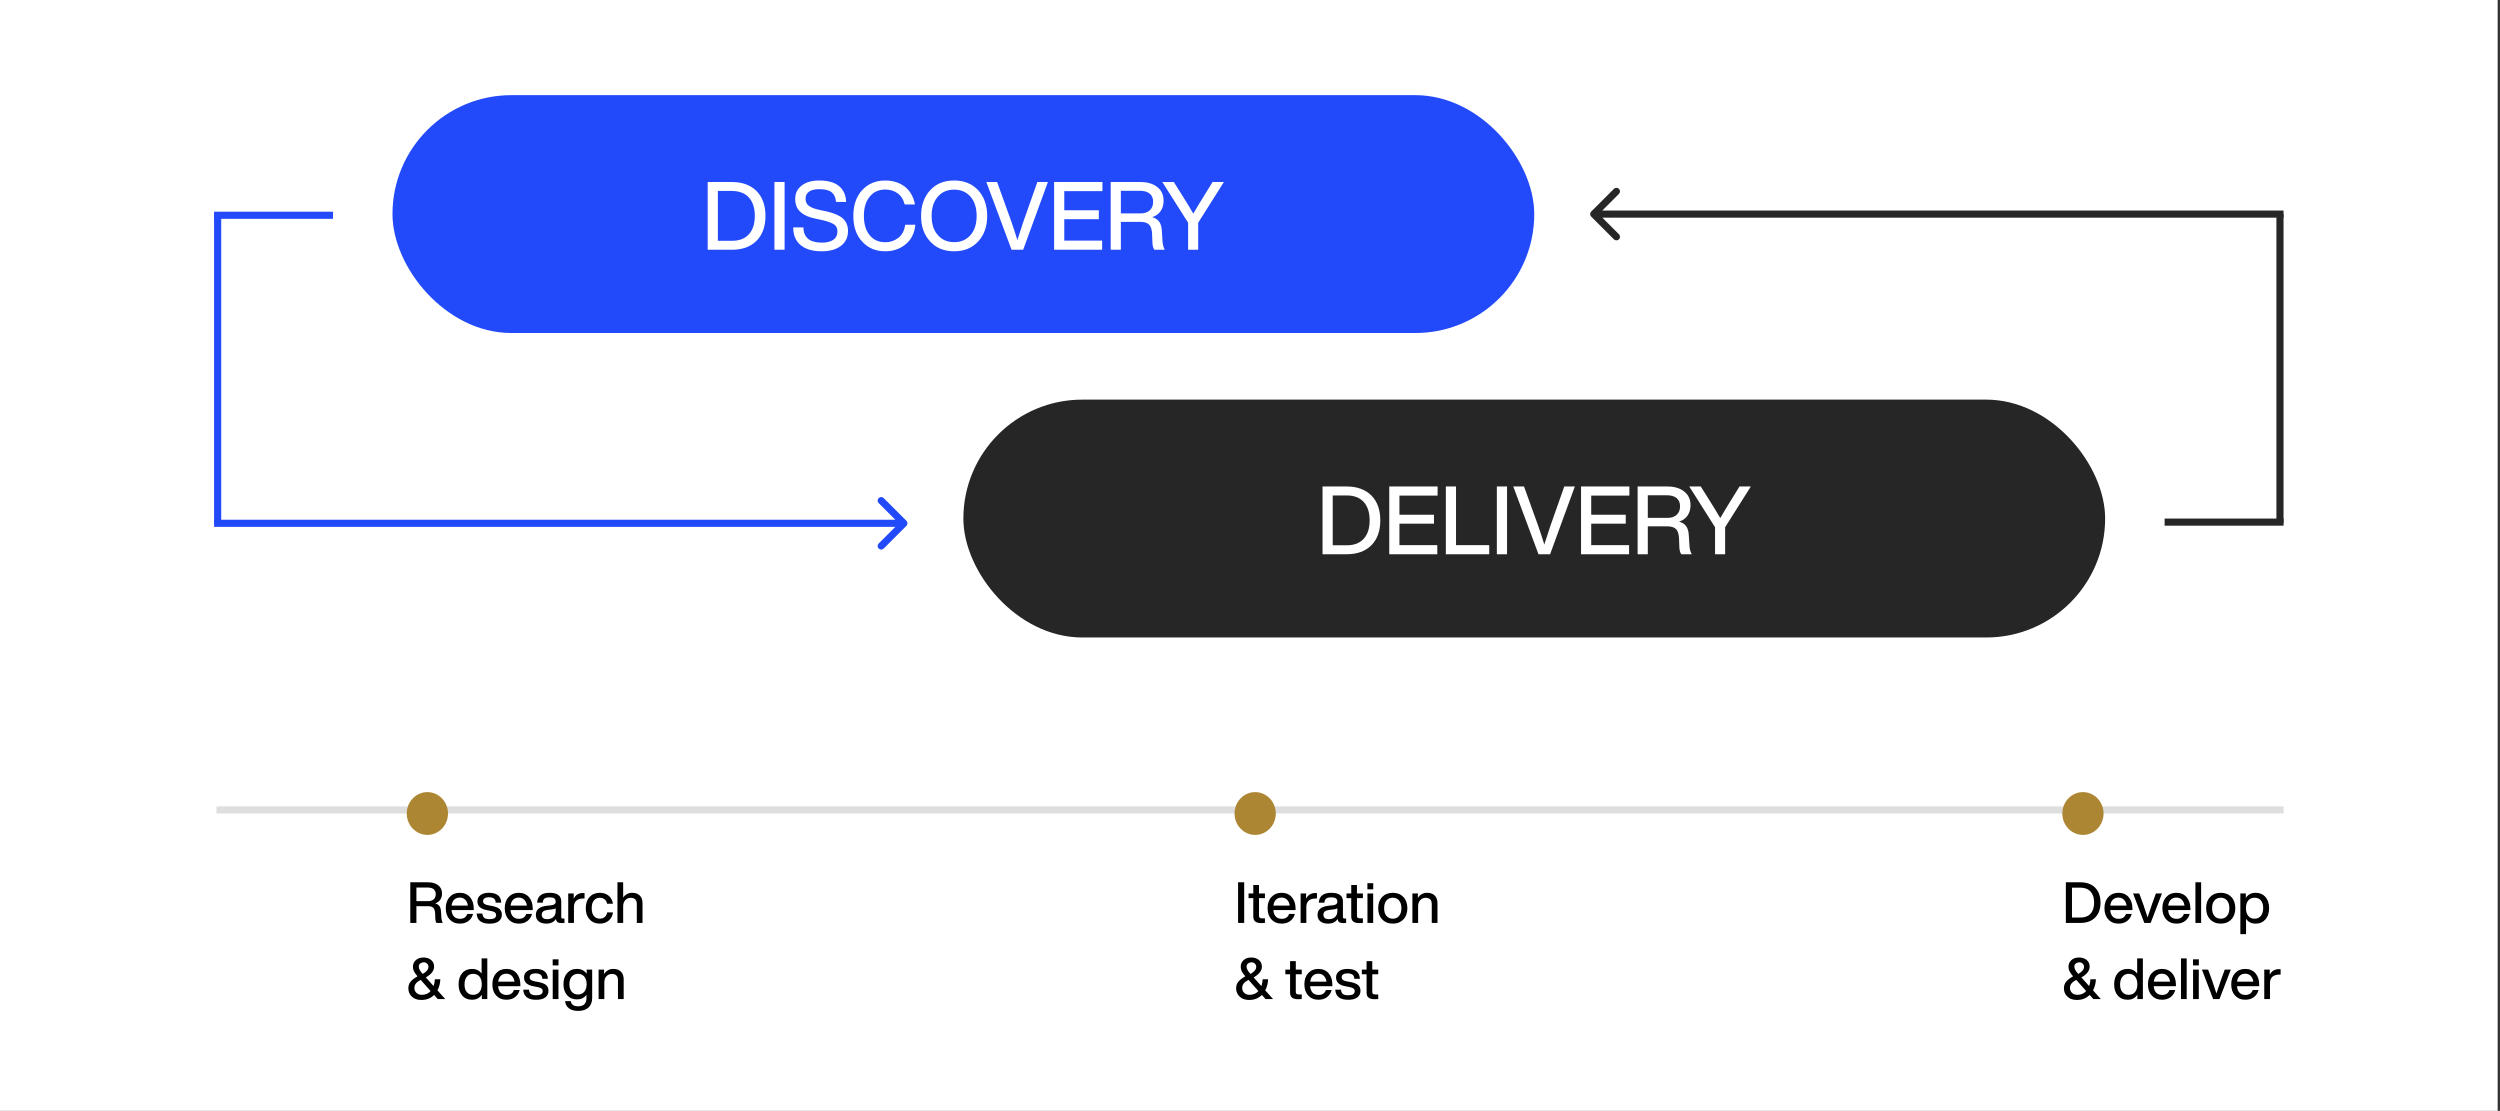 <svg width="1051" height="467" viewBox="0 0 1051 467" fill="none" xmlns="http://www.w3.org/2000/svg">
<rect x="0" y="0" width="1051" height="467" fill="#333333" stroke="none"/>
<rect width="1050.02" height="467" fill="white"/>
<rect x="165" y="40" width="480" height="100" rx="50" fill="#224AFA"/>
<path d="M297.519 76.52H307.679C312.079 76.52 315.519 77.8 318.079 80.32C320.559 82.88 321.799 86.36 321.799 90.76C321.799 95.2 320.559 98.68 318.079 101.2C315.519 103.76 312.079 105 307.679 105H297.519V76.52ZM301.799 101.24H307.639C310.759 101.24 313.119 100.36 314.799 98.52C316.479 96.72 317.319 94.12 317.319 90.76C317.319 87.4 316.479 84.84 314.799 83C313.119 81.2 310.759 80.28 307.639 80.28H301.799V101.24ZM329.846 105H325.566V76.52H329.846V105ZM345.424 105.64C341.664 105.64 338.704 104.8 336.624 103.08C334.544 101.4 333.464 98.88 333.464 95.6H337.744C337.824 99.88 340.384 102 345.504 102C347.584 102 349.224 101.6 350.344 100.8C351.464 100 352.064 98.8 352.064 97.24C352.064 96 351.584 95.04 350.664 94.36C349.704 93.68 348.024 93.08 345.624 92.52L343.184 92C340.224 91.44 338.024 90.48 336.544 89.12C335.024 87.8 334.304 85.96 334.304 83.6C334.304 81.28 335.184 79.4 337.024 78C338.824 76.6 341.264 75.88 344.384 75.88C348.104 75.88 350.904 76.68 352.784 78.28C354.664 79.88 355.624 82.08 355.704 84.88H351.464C351.304 83.04 350.704 81.72 349.624 80.84C348.544 79.96 346.824 79.52 344.424 79.52C342.544 79.52 341.104 79.88 340.144 80.56C339.144 81.28 338.664 82.24 338.664 83.52C338.664 84.84 339.104 85.84 339.984 86.48C340.864 87.2 342.464 87.84 344.864 88.32L347.344 88.84C350.584 89.56 352.904 90.56 354.344 91.84C355.784 93.16 356.504 94.92 356.504 97.12C356.504 99.76 355.504 101.84 353.544 103.36C351.584 104.88 348.864 105.64 345.424 105.64ZM372.181 105.64C368.181 105.64 364.981 104.32 362.501 101.6C359.981 98.96 358.741 95.32 358.741 90.76C358.741 86.24 359.981 82.64 362.461 79.92C364.941 77.24 368.181 75.88 372.181 75.88C375.301 75.88 378.021 76.72 380.301 78.4C382.541 80.12 384.021 82.64 384.661 85.96H380.341C379.781 83.88 378.821 82.32 377.381 81.28C375.941 80.24 374.221 79.68 372.181 79.68C369.421 79.68 367.221 80.68 365.621 82.68C363.981 84.68 363.181 87.36 363.181 90.76C363.181 94.2 363.981 96.88 365.621 98.88C367.221 100.88 369.421 101.84 372.181 101.84C374.221 101.84 376.061 101.24 377.701 99.96C379.261 98.72 380.221 96.88 380.541 94.48H384.821C384.461 98.04 383.101 100.8 380.701 102.72C378.301 104.68 375.461 105.64 372.181 105.64ZM401.138 105.64C396.898 105.64 393.538 104.28 391.058 101.52C388.498 98.8 387.218 95.24 387.218 90.76C387.218 86.36 388.498 82.76 391.058 79.96C393.538 77.24 396.898 75.88 401.138 75.88C405.298 75.88 408.658 77.24 411.218 79.96C413.738 82.76 415.018 86.36 415.018 90.76C415.018 95.2 413.738 98.8 411.218 101.52C408.658 104.28 405.298 105.64 401.138 105.64ZM401.138 101.8C404.018 101.8 406.298 100.8 408.018 98.8C409.698 96.88 410.578 94.2 410.578 90.76C410.578 87.36 409.698 84.68 408.018 82.68C406.258 80.72 403.978 79.72 401.138 79.72C398.258 79.72 395.978 80.72 394.258 82.68C392.498 84.72 391.658 87.4 391.658 90.76C391.658 94.16 392.498 96.84 394.258 98.8C395.938 100.8 398.258 101.8 401.138 101.8ZM430.259 93.08L436.099 76.52H440.539L430.139 105H425.259L414.659 76.52H419.179L425.139 93.08C426.099 95.88 426.979 98.48 427.699 100.92C428.099 99.6 428.939 97 430.259 93.08ZM463.464 76.52V80.36H447.424V88.4H461.944V92.16H447.424V101.16H463.344V105H443.144V76.52H463.464ZM488.453 97.08L488.733 101.52C488.853 103 489.173 104.16 489.693 105H485.293C484.733 104.24 484.453 103.04 484.453 101.36L484.333 98.32C484.253 96.48 483.813 95.2 483.093 94.44C482.333 93.68 481.133 93.28 479.493 93.28H471.213V105H466.933V76.52H479.373C482.413 76.52 484.773 77.24 486.533 78.64C488.293 80.04 489.173 81.96 489.173 84.4C489.173 86.16 488.733 87.6 487.893 88.8C487.053 90 485.893 90.8 484.373 91.28C485.733 91.68 486.773 92.36 487.413 93.32C488.053 94.28 488.373 95.52 488.453 97.08ZM471.213 89.72H479.453C481.093 89.72 482.373 89.32 483.333 88.44C484.293 87.6 484.773 86.4 484.773 84.8C484.773 83.28 484.253 82.16 483.293 81.36C482.333 80.6 480.933 80.2 479.133 80.2H471.213V89.72ZM506.083 82.48L509.763 76.52H514.523L503.723 93.64V105H499.483V93.64L488.643 76.52H493.483L497.243 82.52C497.643 83.24 498.363 84.36 499.363 85.92C499.603 86.36 499.923 86.84 500.243 87.4C500.563 87.96 500.843 88.44 501.083 88.84C501.323 89.24 501.523 89.56 501.683 89.8C503.043 87.44 504.483 85 506.083 82.48Z" fill="white"/>
<rect x="405" y="168" width="480" height="100" rx="50" fill="#262626"/>
<path d="M555.996 204.52H566.156C570.556 204.52 573.996 205.8 576.556 208.32C579.036 210.88 580.276 214.36 580.276 218.76C580.276 223.2 579.036 226.68 576.556 229.2C573.996 231.76 570.556 233 566.156 233H555.996V204.52ZM560.276 229.24H566.116C569.236 229.24 571.596 228.36 573.276 226.52C574.956 224.72 575.796 222.12 575.796 218.76C575.796 215.4 574.956 212.84 573.276 211C571.596 209.2 569.236 208.28 566.116 208.28H560.276V229.24ZM604.363 204.52V208.36H588.323V216.4H602.843V220.16H588.323V229.16H604.243V233H584.043V204.52H604.363ZM612.112 204.52V229.16H626.072V233H607.832V204.52H612.112ZM633.557 233H629.277V204.52H633.557V233ZM651.782 221.08L657.622 204.52H662.062L651.662 233H646.782L636.182 204.52H640.702L646.662 221.08C647.622 223.88 648.502 226.48 649.222 228.92C649.622 227.6 650.462 225 651.782 221.08ZM684.988 204.52V208.36H668.948V216.4H683.468V220.16H668.948V229.16H684.868V233H664.668V204.52H684.988ZM709.977 225.08L710.257 229.52C710.377 231 710.697 232.16 711.217 233H706.817C706.257 232.24 705.977 231.04 705.977 229.36L705.857 226.32C705.777 224.48 705.337 223.2 704.617 222.44C703.857 221.68 702.657 221.28 701.017 221.28H692.737V233H688.457V204.52H700.897C703.937 204.52 706.297 205.24 708.057 206.64C709.817 208.04 710.697 209.96 710.697 212.4C710.697 214.16 710.257 215.6 709.417 216.8C708.577 218 707.417 218.8 705.897 219.28C707.257 219.68 708.297 220.36 708.937 221.32C709.577 222.28 709.897 223.52 709.977 225.08ZM692.737 217.72H700.977C702.617 217.72 703.897 217.32 704.857 216.44C705.817 215.6 706.297 214.4 706.297 212.8C706.297 211.28 705.777 210.16 704.817 209.36C703.857 208.6 702.457 208.2 700.657 208.2H692.737V217.72ZM727.607 210.48L731.287 204.52H736.047L725.247 221.64V233H721.007V221.64L710.167 204.52H715.007L718.767 210.52C719.167 211.24 719.887 212.36 720.887 213.92C721.127 214.36 721.447 214.84 721.767 215.4C722.087 215.96 722.367 216.44 722.607 216.84C722.847 217.24 723.047 217.56 723.207 217.8C724.567 215.44 726.007 213 727.607 210.48Z" fill="white"/>
<path d="M668.939 88.939C668.354 89.525 668.354 90.475 668.939 91.061L678.485 100.607C679.071 101.192 680.021 101.192 680.607 100.607C681.192 100.021 681.192 99.071 680.607 98.485L672.121 90L680.607 81.515C681.192 80.929 681.192 79.979 680.607 79.393C680.021 78.808 679.071 78.808 678.485 79.393L668.939 88.939ZM960 88.5L670 88.5V91.5L960 91.5V88.5Z" fill="#262626"/>
<line x1="958.5" y1="90" x2="958.5" y2="220" stroke="#262626" stroke-width="3"/>
<line x1="960" y1="219.5" x2="910" y2="219.5" stroke="#262626" stroke-width="3"/>
<path d="M381.061 221.061C381.646 220.475 381.646 219.525 381.061 218.939L371.515 209.393C370.929 208.808 369.979 208.808 369.393 209.393C368.808 209.979 368.808 210.929 369.393 211.515L377.879 220L369.393 228.485C368.808 229.071 368.808 230.021 369.393 230.607C369.979 231.192 370.929 231.192 371.515 230.607L381.061 221.061ZM90 221.5L380 221.5V218.5L90 218.5V221.5Z" fill="#224AFA"/>
<line x1="91.5" y1="220" x2="91.5" y2="90" stroke="#224AFA" stroke-width="3"/>
<line x1="90" y1="90.5" x2="140" y2="90.5" stroke="#224AFA" stroke-width="3"/>
<line y1="-1.5" x2="869.021" y2="-1.5" transform="matrix(1 0 0 1 91 342)" stroke="#DEDEDE" stroke-width="3"/>
<ellipse cx="179.67" cy="342" rx="8.67" ry="9" fill="#AD8634"/>
<ellipse cx="527.67" cy="342" rx="8.67" ry="9" fill="#AD8634"/>
<ellipse cx="875.67" cy="342" rx="8.67" ry="9" fill="#AD8634"/>
<path d="M185.4 383.248L185.568 385.912C185.64 386.8 185.832 387.496 186.144 388H183.504C183.168 387.544 183 386.824 183 385.816L182.928 383.992C182.88 382.888 182.616 382.12 182.184 381.664C181.728 381.208 181.008 380.968 180.024 380.968H175.056V388H172.488V370.912H179.952C181.776 370.912 183.192 371.344 184.248 372.184C185.304 373.024 185.832 374.176 185.832 375.64C185.832 376.696 185.568 377.56 185.064 378.28C184.56 379 183.864 379.48 182.952 379.768C183.768 380.008 184.392 380.416 184.776 380.992C185.16 381.568 185.352 382.312 185.4 383.248ZM175.056 378.832H180C180.984 378.832 181.752 378.592 182.328 378.064C182.904 377.56 183.192 376.84 183.192 375.88C183.192 374.968 182.88 374.296 182.304 373.816C181.728 373.36 180.888 373.12 179.808 373.12H175.056V378.832ZM199.161 381.904V382.6H189.825C189.921 383.824 190.281 384.736 190.905 385.36C191.505 385.984 192.321 386.272 193.377 386.272C194.937 386.272 195.969 385.6 196.449 384.208H198.873C198.537 385.48 197.865 386.488 196.905 387.208C195.945 387.928 194.745 388.288 193.329 388.288C191.553 388.288 190.113 387.712 189.033 386.512C187.929 385.336 187.401 383.776 187.401 381.808C187.401 379.864 187.929 378.304 189.033 377.104C190.113 375.928 191.529 375.328 193.281 375.328C195.105 375.328 196.545 375.952 197.601 377.176C198.633 378.424 199.161 379.984 199.161 381.904ZM193.281 377.344C192.321 377.344 191.553 377.632 190.953 378.208C190.353 378.784 189.993 379.624 189.849 380.704H196.689C196.569 379.696 196.209 378.904 195.609 378.28C195.009 377.656 194.241 377.344 193.281 377.344ZM205.803 388.312C202.347 388.312 200.547 386.896 200.379 384.064H202.779C202.875 384.928 203.139 385.552 203.619 385.888C204.075 386.248 204.819 386.416 205.827 386.416C207.651 386.416 208.563 385.84 208.563 384.688C208.563 384.208 208.371 383.824 207.987 383.536C207.603 383.272 206.907 383.056 205.923 382.864L204.651 382.624C202.011 382.144 200.715 380.92 200.715 378.928C200.715 377.824 201.123 376.96 201.987 376.312C202.827 375.664 204.003 375.328 205.491 375.328C208.899 375.328 210.627 376.72 210.723 379.48H208.395C208.347 378.664 208.083 378.064 207.627 377.728C207.147 377.392 206.451 377.2 205.491 377.2C204.723 377.2 204.123 377.344 203.715 377.632C203.283 377.92 203.091 378.328 203.091 378.856C203.091 379.336 203.259 379.72 203.643 379.984C204.003 380.248 204.579 380.464 205.395 380.608L206.691 380.824C208.203 381.112 209.307 381.544 209.979 382.12C210.651 382.696 210.987 383.512 210.987 384.52C210.987 385.72 210.531 386.656 209.619 387.328C208.707 388 207.435 388.312 205.803 388.312ZM223.958 381.904V382.6H214.622C214.718 383.824 215.078 384.736 215.702 385.36C216.302 385.984 217.118 386.272 218.174 386.272C219.734 386.272 220.766 385.6 221.246 384.208H223.67C223.334 385.48 222.662 386.488 221.702 387.208C220.742 387.928 219.542 388.288 218.126 388.288C216.35 388.288 214.91 387.712 213.83 386.512C212.726 385.336 212.198 383.776 212.198 381.808C212.198 379.864 212.726 378.304 213.83 377.104C214.91 375.928 216.326 375.328 218.078 375.328C219.902 375.328 221.342 375.952 222.398 377.176C223.43 378.424 223.958 379.984 223.958 381.904ZM218.078 377.344C217.118 377.344 216.35 377.632 215.75 378.208C215.15 378.784 214.79 379.624 214.646 380.704H221.486C221.366 379.696 221.006 378.904 220.406 378.28C219.806 377.656 219.038 377.344 218.078 377.344ZM236.625 386.152H237.297V388C236.937 388.048 236.553 388.072 236.121 388.072C235.353 388.072 234.777 387.952 234.393 387.664C234.009 387.376 233.793 386.944 233.721 386.32C232.881 387.64 231.537 388.288 229.689 388.288C228.321 388.288 227.241 387.976 226.449 387.328C225.657 386.68 225.273 385.768 225.273 384.616C225.273 382.384 226.809 381.112 229.929 380.776L231.753 380.584C232.377 380.512 232.857 380.344 233.145 380.104C233.433 379.864 233.601 379.504 233.601 379.024C233.601 378.4 233.385 377.968 233.001 377.68C232.617 377.392 231.969 377.248 231.057 377.248C230.049 377.248 229.353 377.416 228.921 377.752C228.489 378.088 228.225 378.664 228.177 379.48H225.801C225.969 376.72 227.721 375.328 231.057 375.328C234.321 375.328 235.953 376.552 235.953 378.976V385.528C235.953 385.96 236.169 386.152 236.625 386.152ZM230.049 386.416C231.057 386.416 231.921 386.128 232.593 385.552C233.265 384.976 233.601 384.16 233.601 383.104V381.808C233.289 382.072 232.785 382.24 232.065 382.312L230.337 382.504C229.401 382.624 228.729 382.84 228.345 383.176C227.937 383.512 227.745 383.968 227.745 384.544C227.745 385.144 227.937 385.6 228.321 385.936C228.705 386.272 229.281 386.416 230.049 386.416ZM245.051 375.424C245.387 375.424 245.627 375.448 245.747 375.448V377.728H245.147C243.899 377.728 242.963 378.04 242.291 378.64C241.619 379.264 241.283 380.128 241.283 381.28V388H238.883V375.616H241.187V377.824C241.955 376.24 243.251 375.424 245.051 375.424ZM252.156 388.288C250.38 388.288 248.964 387.712 247.884 386.512C246.78 385.336 246.252 383.776 246.252 381.808C246.252 379.84 246.78 378.28 247.884 377.08C248.94 375.928 250.38 375.328 252.156 375.328C253.668 375.328 254.916 375.76 255.9 376.576C256.884 377.416 257.484 378.544 257.676 379.936H255.228C255.06 379.12 254.7 378.496 254.148 378.064C253.596 377.632 252.924 377.416 252.156 377.416C251.1 377.416 250.284 377.8 249.66 378.568C249.036 379.336 248.748 380.416 248.748 381.808C248.748 383.224 249.036 384.304 249.66 385.072C250.284 385.84 251.1 386.2 252.156 386.2C252.948 386.2 253.62 385.984 254.196 385.528C254.748 385.096 255.108 384.448 255.252 383.584H257.7C257.508 385.024 256.908 386.176 255.9 387.016C254.892 387.88 253.644 388.288 252.156 388.288ZM265.77 375.328C267.114 375.328 268.194 375.712 268.962 376.48C269.73 377.248 270.114 378.304 270.114 379.696V388H267.714V380.032C267.714 378.304 266.826 377.44 265.098 377.44C264.282 377.44 263.562 377.752 262.938 378.352C262.29 378.976 261.978 379.864 261.978 381.016V388H259.578V370.912H261.978V377.32C262.914 376 264.186 375.328 265.77 375.328ZM183.912 416.352L187.176 420H184.032L182.496 418.272C181.08 419.688 179.304 420.384 177.144 420.384C175.464 420.384 174.12 419.928 173.16 418.992C172.152 418.056 171.672 416.904 171.672 415.536C171.672 414.432 171.96 413.496 172.584 412.728C173.208 411.96 174.192 411.192 175.536 410.448C174.816 409.632 174.312 408.936 174.024 408.312C173.736 407.712 173.592 407.088 173.592 406.44C173.592 405.336 173.976 404.424 174.792 403.656C175.584 402.912 176.664 402.528 178.056 402.528C179.328 402.528 180.384 402.888 181.224 403.56C182.064 404.28 182.496 405.192 182.496 406.344C182.496 408.096 181.32 409.608 179.016 410.904L182.28 414.552C182.616 413.616 182.784 412.656 182.808 411.672H185.112C185.064 413.352 184.656 414.912 183.912 416.352ZM179.544 405.096C178.944 404.52 178.2 404.4 177.312 404.712C176.4 405.048 175.992 405.624 176.064 406.44C176.064 407.232 176.592 408.24 177.696 409.44C179.304 408.552 180.12 407.544 180.12 406.44C180.12 405.912 179.928 405.48 179.544 405.096ZM177.336 418.224C178.872 418.224 180.096 417.696 181.032 416.64L176.856 411.936C175.92 412.44 175.248 412.944 174.84 413.472C174.408 414 174.216 414.624 174.216 415.368C174.216 416.184 174.504 416.856 175.08 417.408C175.656 417.96 176.4 418.224 177.336 418.224ZM202.463 409.296V402.912H204.863V420H202.559V418.176C201.623 419.592 200.255 420.288 198.455 420.288C196.727 420.288 195.335 419.712 194.327 418.536C193.295 417.384 192.791 415.8 192.791 413.808C192.791 411.84 193.295 410.256 194.327 409.08C195.335 407.928 196.727 407.328 198.455 407.328C200.183 407.328 201.527 408 202.463 409.296ZM196.271 417.096C196.919 417.864 197.807 418.224 198.911 418.224C200.039 418.224 200.927 417.84 201.575 417.048C202.199 416.304 202.535 415.224 202.535 413.808C202.535 412.416 202.199 411.336 201.575 410.544C200.927 409.776 200.039 409.392 198.911 409.392C197.807 409.392 196.919 409.8 196.271 410.592C195.599 411.408 195.287 412.512 195.287 413.904C195.287 415.296 195.599 416.352 196.271 417.096ZM218.755 413.904V414.6H209.419C209.515 415.824 209.875 416.736 210.499 417.36C211.099 417.984 211.915 418.272 212.971 418.272C214.531 418.272 215.563 417.6 216.043 416.208H218.467C218.131 417.48 217.459 418.488 216.499 419.208C215.539 419.928 214.339 420.288 212.923 420.288C211.147 420.288 209.707 419.712 208.627 418.512C207.523 417.336 206.995 415.776 206.995 413.808C206.995 411.864 207.523 410.304 208.627 409.104C209.707 407.928 211.123 407.328 212.875 407.328C214.699 407.328 216.139 407.952 217.195 409.176C218.227 410.424 218.755 411.984 218.755 413.904ZM212.875 409.344C211.915 409.344 211.147 409.632 210.547 410.208C209.947 410.784 209.587 411.624 209.443 412.704H216.283C216.163 411.696 215.803 410.904 215.203 410.28C214.603 409.656 213.835 409.344 212.875 409.344ZM225.397 420.312C221.941 420.312 220.141 418.896 219.973 416.064H222.373C222.469 416.928 222.733 417.552 223.213 417.888C223.669 418.248 224.413 418.416 225.421 418.416C227.245 418.416 228.157 417.84 228.157 416.688C228.157 416.208 227.965 415.824 227.581 415.536C227.197 415.272 226.501 415.056 225.517 414.864L224.245 414.624C221.605 414.144 220.309 412.92 220.309 410.928C220.309 409.824 220.717 408.96 221.581 408.312C222.421 407.664 223.597 407.328 225.085 407.328C228.493 407.328 230.221 408.72 230.317 411.48H227.989C227.941 410.664 227.677 410.064 227.221 409.728C226.741 409.392 226.045 409.2 225.085 409.2C224.317 409.2 223.717 409.344 223.309 409.632C222.877 409.92 222.685 410.328 222.685 410.856C222.685 411.336 222.853 411.72 223.237 411.984C223.597 412.248 224.173 412.464 224.989 412.608L226.285 412.824C227.797 413.112 228.901 413.544 229.573 414.12C230.245 414.696 230.581 415.512 230.581 416.52C230.581 417.72 230.125 418.656 229.213 419.328C228.301 420 227.029 420.312 225.397 420.312ZM234.791 405.864H232.343V403.296H234.791V405.864ZM234.767 420H232.367V407.616H234.767V420ZM246.645 409.368V407.616H248.949V419.544C248.949 421.248 248.421 422.592 247.413 423.552C246.381 424.512 244.917 424.992 243.045 424.992C241.413 424.992 240.141 424.632 239.181 423.888C238.221 423.168 237.693 422.16 237.573 420.864H239.973C240.165 422.328 241.197 423.048 243.069 423.048C245.373 423.048 246.549 421.896 246.549 419.592V418.224C245.589 419.52 244.269 420.144 242.565 420.144C240.837 420.144 239.445 419.568 238.437 418.392C237.381 417.216 236.877 415.656 236.877 413.736C236.877 411.816 237.381 410.28 238.437 409.08C239.445 407.928 240.813 407.328 242.541 407.328C244.341 407.328 245.709 408.024 246.645 409.368ZM242.997 418.08C244.101 418.08 244.989 417.696 245.637 416.928C246.285 416.16 246.621 415.08 246.621 413.736C246.621 412.392 246.285 411.336 245.637 410.568C244.989 409.8 244.101 409.392 242.997 409.392C241.893 409.392 241.005 409.8 240.357 410.568C239.685 411.36 239.373 412.416 239.373 413.736C239.373 415.08 239.685 416.16 240.357 416.928C241.005 417.696 241.893 418.08 242.997 418.08ZM257.849 407.328C259.193 407.328 260.273 407.712 261.041 408.48C261.809 409.248 262.193 410.304 262.193 411.696V420H259.793V412.032C259.793 410.304 258.905 409.44 257.177 409.44C256.361 409.44 255.641 409.752 255.017 410.352C254.369 410.976 254.057 411.864 254.057 413.016V420H251.657V407.616H253.961V409.464C254.897 408.048 256.193 407.328 257.849 407.328Z" fill="black"/>
<path d="M523.056 388H520.488V370.912H523.056V388ZM531.779 375.616V377.584H529.283V385.024C529.283 385.408 529.379 385.672 529.595 385.84C529.811 386.008 530.171 386.08 530.699 386.08H531.779V388C531.251 388.048 530.747 388.072 530.315 388.072C529.139 388.072 528.275 387.856 527.723 387.4C527.147 386.968 526.883 386.248 526.883 385.24V377.584H524.891V375.616H526.883V372.064H529.283V375.616H531.779ZM544.653 381.904V382.6H535.317C535.413 383.824 535.773 384.736 536.397 385.36C536.997 385.984 537.813 386.272 538.869 386.272C540.429 386.272 541.461 385.6 541.941 384.208H544.365C544.029 385.48 543.357 386.488 542.397 387.208C541.437 387.928 540.237 388.288 538.821 388.288C537.045 388.288 535.605 387.712 534.525 386.512C533.421 385.336 532.893 383.776 532.893 381.808C532.893 379.864 533.421 378.304 534.525 377.104C535.605 375.928 537.021 375.328 538.773 375.328C540.597 375.328 542.037 375.952 543.093 377.176C544.125 378.424 544.653 379.984 544.653 381.904ZM538.773 377.344C537.813 377.344 537.045 377.632 536.445 378.208C535.845 378.784 535.485 379.624 535.341 380.704H542.181C542.061 379.696 541.701 378.904 541.101 378.28C540.501 377.656 539.733 377.344 538.773 377.344ZM552.95 375.424C553.286 375.424 553.526 375.448 553.646 375.448V377.728H553.046C551.798 377.728 550.862 378.04 550.19 378.64C549.518 379.264 549.182 380.128 549.182 381.28V388H546.782V375.616H549.086V377.824C549.854 376.24 551.15 375.424 552.95 375.424ZM565.242 386.152H565.914V388C565.554 388.048 565.17 388.072 564.738 388.072C563.97 388.072 563.394 387.952 563.01 387.664C562.626 387.376 562.41 386.944 562.338 386.32C561.498 387.64 560.154 388.288 558.306 388.288C556.938 388.288 555.858 387.976 555.066 387.328C554.274 386.68 553.89 385.768 553.89 384.616C553.89 382.384 555.426 381.112 558.546 380.776L560.37 380.584C560.994 380.512 561.474 380.344 561.762 380.104C562.05 379.864 562.218 379.504 562.218 379.024C562.218 378.4 562.002 377.968 561.618 377.68C561.234 377.392 560.586 377.248 559.674 377.248C558.666 377.248 557.97 377.416 557.538 377.752C557.106 378.088 556.842 378.664 556.794 379.48H554.418C554.586 376.72 556.338 375.328 559.674 375.328C562.938 375.328 564.57 376.552 564.57 378.976V385.528C564.57 385.96 564.786 386.152 565.242 386.152ZM558.666 386.416C559.674 386.416 560.538 386.128 561.21 385.552C561.882 384.976 562.218 384.16 562.218 383.104V381.808C561.906 382.072 561.402 382.24 560.682 382.312L558.954 382.504C558.018 382.624 557.346 382.84 556.962 383.176C556.554 383.512 556.362 383.968 556.362 384.544C556.362 385.144 556.554 385.6 556.938 385.936C557.322 386.272 557.898 386.416 558.666 386.416ZM572.958 375.616V377.584H570.462V385.024C570.462 385.408 570.558 385.672 570.774 385.84C570.99 386.008 571.35 386.08 571.878 386.08H572.958V388C572.43 388.048 571.926 388.072 571.494 388.072C570.318 388.072 569.454 387.856 568.902 387.4C568.326 386.968 568.062 386.248 568.062 385.24V377.584H566.07V375.616H568.062V372.064H570.462V375.616H572.958ZM577.307 373.864H574.859V371.296H577.307V373.864ZM577.283 388H574.883V375.616H577.283V388ZM589.977 386.512C588.825 387.712 587.361 388.288 585.537 388.288C583.713 388.288 582.225 387.712 581.097 386.512C579.945 385.336 579.393 383.776 579.393 381.808C579.393 379.84 579.945 378.28 581.097 377.08C582.201 375.928 583.689 375.328 585.537 375.328C587.361 375.328 588.849 375.928 589.977 377.08C591.081 378.256 591.657 379.84 591.657 381.808C591.657 383.776 591.081 385.36 589.977 386.512ZM585.537 386.224C586.641 386.224 587.529 385.84 588.177 385.048C588.825 384.28 589.161 383.2 589.161 381.808C589.161 380.44 588.825 379.36 588.177 378.568C587.529 377.8 586.641 377.392 585.537 377.392C584.409 377.392 583.521 377.8 582.873 378.568C582.201 379.36 581.889 380.44 581.889 381.808C581.889 383.2 582.201 384.28 582.873 385.048C583.521 385.84 584.409 386.224 585.537 386.224ZM599.966 375.328C601.31 375.328 602.39 375.712 603.158 376.48C603.926 377.248 604.31 378.304 604.31 379.696V388H601.91V380.032C601.91 378.304 601.022 377.44 599.294 377.44C598.478 377.44 597.758 377.752 597.134 378.352C596.486 378.976 596.174 379.864 596.174 381.016V388H593.774V375.616H596.078V377.464C597.014 376.048 598.31 375.328 599.966 375.328ZM531.912 416.352L535.176 420H532.032L530.496 418.272C529.08 419.688 527.304 420.384 525.144 420.384C523.464 420.384 522.12 419.928 521.16 418.992C520.152 418.056 519.672 416.904 519.672 415.536C519.672 414.432 519.96 413.496 520.584 412.728C521.208 411.96 522.192 411.192 523.536 410.448C522.816 409.632 522.312 408.936 522.024 408.312C521.736 407.712 521.592 407.088 521.592 406.44C521.592 405.336 521.976 404.424 522.792 403.656C523.584 402.912 524.664 402.528 526.056 402.528C527.328 402.528 528.384 402.888 529.224 403.56C530.064 404.28 530.496 405.192 530.496 406.344C530.496 408.096 529.32 409.608 527.016 410.904L530.28 414.552C530.616 413.616 530.784 412.656 530.808 411.672H533.112C533.064 413.352 532.656 414.912 531.912 416.352ZM527.544 405.096C526.944 404.52 526.2 404.4 525.312 404.712C524.4 405.048 523.992 405.624 524.064 406.44C524.064 407.232 524.592 408.24 525.696 409.44C527.304 408.552 528.12 407.544 528.12 406.44C528.12 405.912 527.928 405.48 527.544 405.096ZM525.336 418.224C526.872 418.224 528.096 417.696 529.032 416.64L524.856 411.936C523.92 412.44 523.248 412.944 522.84 413.472C522.408 414 522.216 414.624 522.216 415.368C522.216 416.184 522.504 416.856 523.08 417.408C523.656 417.96 524.4 418.224 525.336 418.224ZM547.247 407.616V409.584H544.751V417.024C544.751 417.408 544.847 417.672 545.063 417.84C545.279 418.008 545.639 418.08 546.167 418.08H547.247V420C546.719 420.048 546.215 420.072 545.783 420.072C544.607 420.072 543.743 419.856 543.191 419.4C542.615 418.968 542.351 418.248 542.351 417.24V409.584H540.359V407.616H542.351V404.064H544.751V407.616H547.247ZM560.122 413.904V414.6H550.786C550.882 415.824 551.242 416.736 551.866 417.36C552.466 417.984 553.282 418.272 554.338 418.272C555.898 418.272 556.93 417.6 557.41 416.208H559.834C559.498 417.48 558.826 418.488 557.866 419.208C556.906 419.928 555.706 420.288 554.29 420.288C552.514 420.288 551.074 419.712 549.994 418.512C548.89 417.336 548.362 415.776 548.362 413.808C548.362 411.864 548.89 410.304 549.994 409.104C551.074 407.928 552.49 407.328 554.242 407.328C556.066 407.328 557.506 407.952 558.562 409.176C559.594 410.424 560.122 411.984 560.122 413.904ZM554.242 409.344C553.282 409.344 552.514 409.632 551.914 410.208C551.314 410.784 550.954 411.624 550.81 412.704H557.65C557.53 411.696 557.17 410.904 556.57 410.28C555.97 409.656 555.202 409.344 554.242 409.344ZM566.764 420.312C563.308 420.312 561.508 418.896 561.34 416.064H563.74C563.836 416.928 564.1 417.552 564.58 417.888C565.036 418.248 565.78 418.416 566.788 418.416C568.612 418.416 569.524 417.84 569.524 416.688C569.524 416.208 569.332 415.824 568.948 415.536C568.564 415.272 567.868 415.056 566.884 414.864L565.612 414.624C562.972 414.144 561.676 412.92 561.676 410.928C561.676 409.824 562.084 408.96 562.948 408.312C563.788 407.664 564.964 407.328 566.452 407.328C569.86 407.328 571.588 408.72 571.684 411.48H569.356C569.308 410.664 569.044 410.064 568.588 409.728C568.108 409.392 567.412 409.2 566.452 409.2C565.684 409.2 565.084 409.344 564.676 409.632C564.244 409.92 564.052 410.328 564.052 410.856C564.052 411.336 564.22 411.72 564.604 411.984C564.964 412.248 565.54 412.464 566.356 412.608L567.652 412.824C569.164 413.112 570.268 413.544 570.94 414.12C571.612 414.696 571.948 415.512 571.948 416.52C571.948 417.72 571.492 418.656 570.58 419.328C569.668 420 568.396 420.312 566.764 420.312ZM579.404 407.616V409.584H576.908V417.024C576.908 417.408 577.004 417.672 577.22 417.84C577.436 418.008 577.796 418.08 578.324 418.08H579.404V420C578.876 420.048 578.372 420.072 577.94 420.072C576.764 420.072 575.9 419.856 575.348 419.4C574.772 418.968 574.508 418.248 574.508 417.24V409.584H572.516V407.616H574.508V404.064H576.908V407.616H579.404Z" fill="black"/>
<path d="M868.488 370.912H874.584C877.224 370.912 879.288 371.68 880.824 373.192C882.312 374.728 883.056 376.816 883.056 379.456C883.056 382.12 882.312 384.208 880.824 385.72C879.288 387.256 877.224 388 874.584 388H868.488V370.912ZM871.056 385.744H874.56C876.432 385.744 877.848 385.216 878.856 384.112C879.864 383.032 880.368 381.472 880.368 379.456C880.368 377.44 879.864 375.904 878.856 374.8C877.848 373.72 876.432 373.168 874.56 373.168H871.056V385.744ZM896.473 381.904V382.6H887.137C887.233 383.824 887.593 384.736 888.217 385.36C888.817 385.984 889.633 386.272 890.689 386.272C892.249 386.272 893.281 385.6 893.761 384.208H896.185C895.849 385.48 895.177 386.488 894.217 387.208C893.257 387.928 892.057 388.288 890.641 388.288C888.865 388.288 887.425 387.712 886.345 386.512C885.241 385.336 884.713 383.776 884.713 381.808C884.713 379.864 885.241 378.304 886.345 377.104C887.425 375.928 888.841 375.328 890.593 375.328C892.417 375.328 893.857 375.952 894.913 377.176C895.945 378.424 896.473 379.984 896.473 381.904ZM890.593 377.344C889.633 377.344 888.865 377.632 888.265 378.208C887.665 378.784 887.305 379.624 887.161 380.704H894.001C893.881 379.696 893.521 378.904 892.921 378.28C892.321 377.656 891.553 377.344 890.593 377.344ZM904.688 380.152L906.344 375.616H908.888L904.136 388H901.472L896.744 375.616H899.336L901.016 380.152C902.144 383.536 902.744 385.384 902.84 385.672C902.888 385.528 902.984 385.192 903.152 384.712C903.296 384.232 903.536 383.584 903.824 382.744C904.112 381.904 904.4 381.04 904.688 380.152ZM920.825 381.904V382.6H911.489C911.585 383.824 911.945 384.736 912.569 385.36C913.169 385.984 913.985 386.272 915.041 386.272C916.601 386.272 917.633 385.6 918.113 384.208H920.537C920.201 385.48 919.529 386.488 918.569 387.208C917.609 387.928 916.409 388.288 914.993 388.288C913.217 388.288 911.777 387.712 910.697 386.512C909.593 385.336 909.065 383.776 909.065 381.808C909.065 379.864 909.593 378.304 910.697 377.104C911.777 375.928 913.193 375.328 914.945 375.328C916.769 375.328 918.209 375.952 919.265 377.176C920.297 378.424 920.825 379.984 920.825 381.904ZM914.945 377.344C913.985 377.344 913.217 377.632 912.617 378.208C912.017 378.784 911.657 379.624 911.513 380.704H918.353C918.233 379.696 917.873 378.904 917.273 378.28C916.673 377.656 915.905 377.344 914.945 377.344ZM925.353 388H922.953V370.912H925.353V388ZM938.047 386.512C936.895 387.712 935.431 388.288 933.607 388.288C931.783 388.288 930.295 387.712 929.167 386.512C928.015 385.336 927.463 383.776 927.463 381.808C927.463 379.84 928.015 378.28 929.167 377.08C930.271 375.928 931.759 375.328 933.607 375.328C935.431 375.328 936.919 375.928 938.047 377.08C939.151 378.256 939.727 379.84 939.727 381.808C939.727 383.776 939.151 385.36 938.047 386.512ZM933.607 386.224C934.711 386.224 935.599 385.84 936.247 385.048C936.895 384.28 937.231 383.2 937.231 381.808C937.231 380.44 936.895 379.36 936.247 378.568C935.599 377.8 934.711 377.392 933.607 377.392C932.479 377.392 931.591 377.8 930.943 378.568C930.271 379.36 929.959 380.44 929.959 381.808C929.959 383.2 930.271 384.28 930.943 385.048C931.591 385.84 932.479 386.224 933.607 386.224ZM948.276 375.328C950.004 375.328 951.372 375.928 952.404 377.08C953.412 378.256 953.94 379.84 953.94 381.808C953.94 383.776 953.412 385.36 952.404 386.512C951.348 387.712 949.98 388.288 948.276 388.288C946.5 388.288 945.156 387.616 944.244 386.272V392.704H941.844V375.616H944.148V377.488C945.06 376.048 946.452 375.328 948.276 375.328ZM945.18 385.048C945.804 385.84 946.692 386.224 947.82 386.224C948.924 386.224 949.812 385.84 950.484 385.024C951.108 384.256 951.444 383.152 951.444 381.712C951.444 380.344 951.108 379.288 950.484 378.52C949.836 377.776 948.948 377.392 947.82 377.392C946.716 377.392 945.828 377.776 945.18 378.544C944.508 379.36 944.196 380.44 944.196 381.808C944.196 383.2 944.508 384.28 945.18 385.048ZM879.912 416.352L883.176 420H880.032L878.496 418.272C877.08 419.688 875.304 420.384 873.144 420.384C871.464 420.384 870.12 419.928 869.16 418.992C868.152 418.056 867.672 416.904 867.672 415.536C867.672 414.432 867.96 413.496 868.584 412.728C869.208 411.96 870.192 411.192 871.536 410.448C870.816 409.632 870.312 408.936 870.024 408.312C869.736 407.712 869.592 407.088 869.592 406.44C869.592 405.336 869.976 404.424 870.792 403.656C871.584 402.912 872.664 402.528 874.056 402.528C875.328 402.528 876.384 402.888 877.224 403.56C878.064 404.28 878.496 405.192 878.496 406.344C878.496 408.096 877.32 409.608 875.016 410.904L878.28 414.552C878.616 413.616 878.784 412.656 878.808 411.672H881.112C881.064 413.352 880.656 414.912 879.912 416.352ZM875.544 405.096C874.944 404.52 874.2 404.4 873.312 404.712C872.4 405.048 871.992 405.624 872.064 406.44C872.064 407.232 872.592 408.24 873.696 409.44C875.304 408.552 876.12 407.544 876.12 406.44C876.12 405.912 875.928 405.48 875.544 405.096ZM873.336 418.224C874.872 418.224 876.096 417.696 877.032 416.64L872.856 411.936C871.92 412.44 871.248 412.944 870.84 413.472C870.408 414 870.216 414.624 870.216 415.368C870.216 416.184 870.504 416.856 871.08 417.408C871.656 417.96 872.4 418.224 873.336 418.224ZM898.463 409.296V402.912H900.863V420H898.559V418.176C897.623 419.592 896.255 420.288 894.455 420.288C892.727 420.288 891.335 419.712 890.327 418.536C889.295 417.384 888.791 415.8 888.791 413.808C888.791 411.84 889.295 410.256 890.327 409.08C891.335 407.928 892.727 407.328 894.455 407.328C896.183 407.328 897.527 408 898.463 409.296ZM892.271 417.096C892.919 417.864 893.807 418.224 894.911 418.224C896.039 418.224 896.927 417.84 897.575 417.048C898.199 416.304 898.535 415.224 898.535 413.808C898.535 412.416 898.199 411.336 897.575 410.544C896.927 409.776 896.039 409.392 894.911 409.392C893.807 409.392 892.919 409.8 892.271 410.592C891.599 411.408 891.287 412.512 891.287 413.904C891.287 415.296 891.599 416.352 892.271 417.096ZM914.755 413.904V414.6H905.419C905.515 415.824 905.875 416.736 906.499 417.36C907.099 417.984 907.915 418.272 908.971 418.272C910.531 418.272 911.563 417.6 912.043 416.208H914.467C914.131 417.48 913.459 418.488 912.499 419.208C911.539 419.928 910.339 420.288 908.923 420.288C907.147 420.288 905.707 419.712 904.627 418.512C903.523 417.336 902.995 415.776 902.995 413.808C902.995 411.864 903.523 410.304 904.627 409.104C905.707 407.928 907.123 407.328 908.875 407.328C910.699 407.328 912.139 407.952 913.195 409.176C914.227 410.424 914.755 411.984 914.755 413.904ZM908.875 409.344C907.915 409.344 907.147 409.632 906.547 410.208C905.947 410.784 905.587 411.624 905.443 412.704H912.283C912.163 411.696 911.803 410.904 911.203 410.28C910.603 409.656 909.835 409.344 908.875 409.344ZM919.283 420H916.883V402.912H919.283V420ZM924.393 405.864H921.945V403.296H924.393V405.864ZM924.369 420H921.969V407.616H924.369V420ZM933.634 412.152L935.29 407.616H937.834L933.082 420H930.418L925.69 407.616H928.282L929.962 412.152C931.09 415.536 931.69 417.384 931.786 417.672C931.834 417.528 931.93 417.192 932.098 416.712C932.242 416.232 932.482 415.584 932.77 414.744C933.058 413.904 933.346 413.04 933.634 412.152ZM949.77 413.904V414.6H940.434C940.53 415.824 940.89 416.736 941.514 417.36C942.114 417.984 942.93 418.272 943.986 418.272C945.546 418.272 946.578 417.6 947.058 416.208H949.482C949.146 417.48 948.474 418.488 947.514 419.208C946.554 419.928 945.354 420.288 943.938 420.288C942.162 420.288 940.722 419.712 939.642 418.512C938.538 417.336 938.01 415.776 938.01 413.808C938.01 411.864 938.538 410.304 939.642 409.104C940.722 407.928 942.138 407.328 943.89 407.328C945.714 407.328 947.154 407.952 948.21 409.176C949.242 410.424 949.77 411.984 949.77 413.904ZM943.89 409.344C942.93 409.344 942.162 409.632 941.562 410.208C940.962 410.784 940.602 411.624 940.458 412.704H947.298C947.178 411.696 946.818 410.904 946.218 410.28C945.618 409.656 944.85 409.344 943.89 409.344ZM958.067 407.424C958.403 407.424 958.643 407.448 958.763 407.448V409.728H958.163C956.915 409.728 955.979 410.04 955.307 410.64C954.635 411.264 954.299 412.128 954.299 413.28V420H951.899V407.616H954.203V409.824C954.971 408.24 956.267 407.424 958.067 407.424Z" fill="black"/>
</svg>
